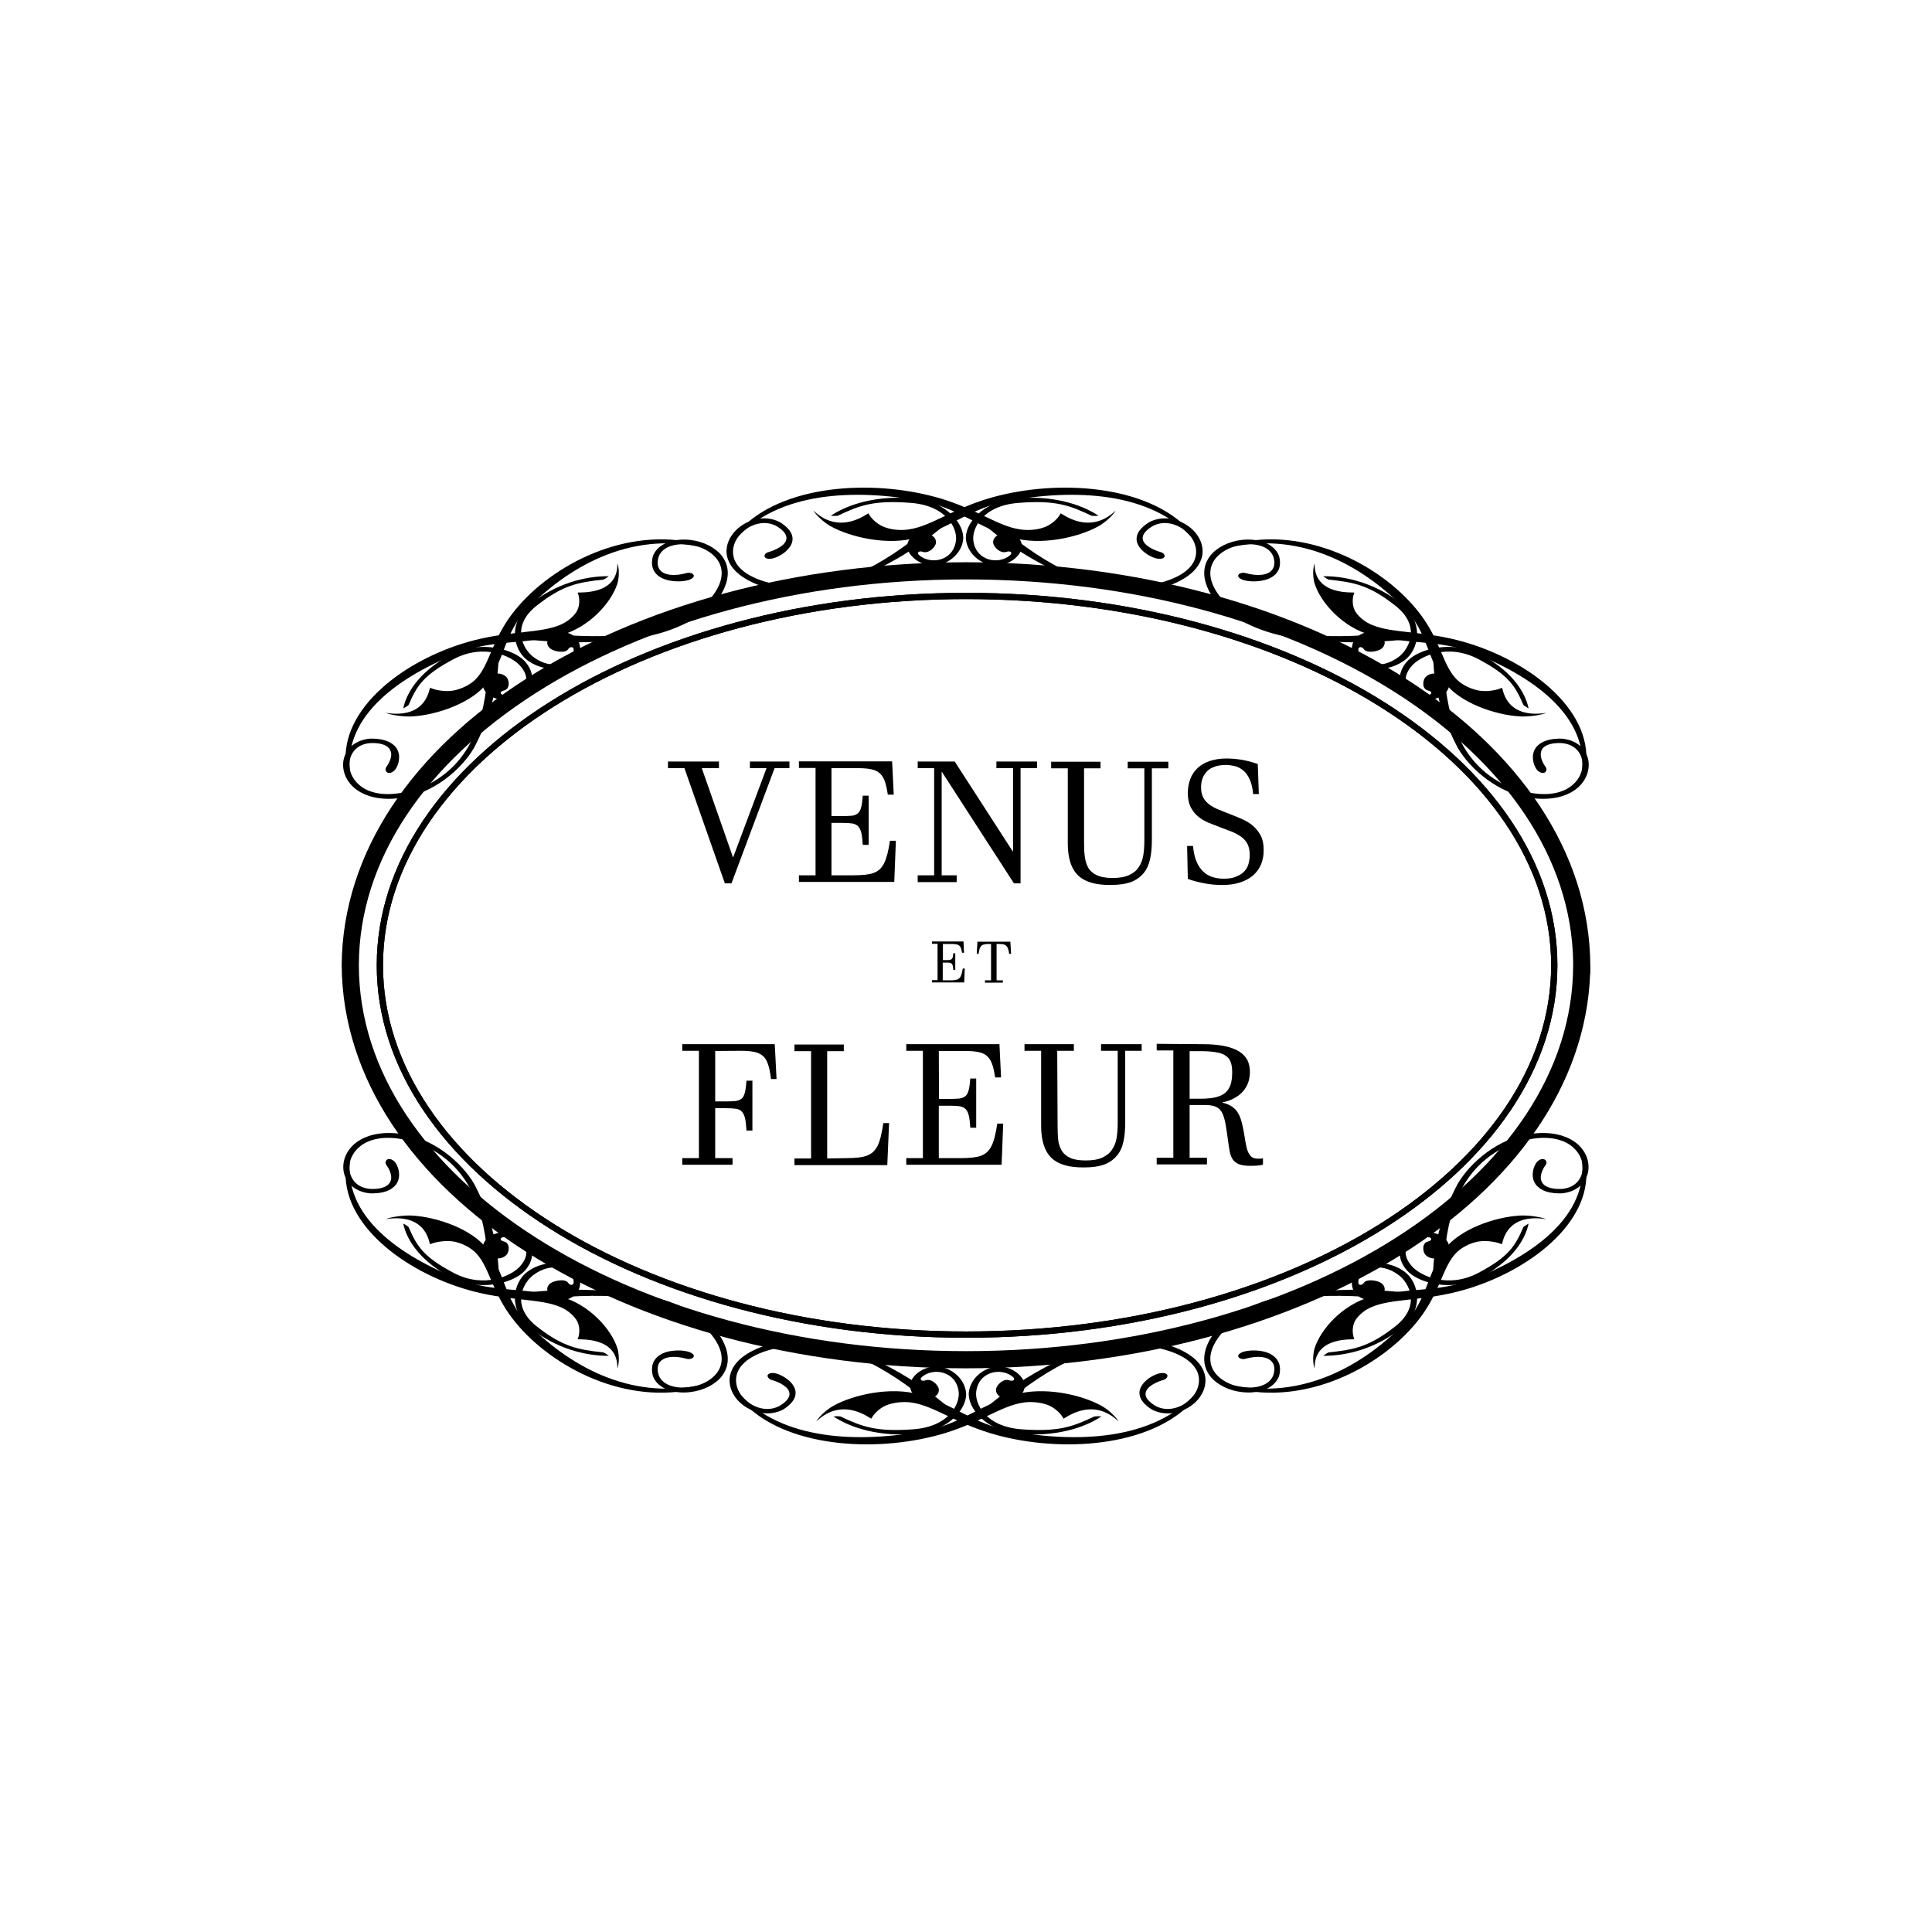 <?xml version="1.0" encoding="utf-8"?>
<!-- Generator: Adobe Illustrator 27.9.0, SVG Export Plug-In . SVG Version: 6.00 Build 0)  -->
<svg version="1.2" xmlns:xlink="http://www.w3.org/1999/xlink" viewBox="0 0 1080 1080" baseProfile="tiny-ps" xmlns="http://www.w3.org/2000/svg">
  <title>Venus Et Fleur LLC</title>

<rect x="-18.8" y="-11.1" width="1108.7" height="1108.7" fill="#FFFFFF" />
<path d="M551.4,294.6c-1.3-1.1-1.4-2.8-0.2-3.7c0.4-0.3,2-1.1,4.4,0.9c23.9,20,50.4,38.2,82.4,36c20.2-2.7,27.3-9.3,29.6-14.4  c2.4-5.4,0.6-11.8-4.7-16.4c-4.1-3.6-11.5-6.6-18.4-3c-3.4,2-5.4,4.1-5.7,6.2c-0.2,1.6,0.5,3.2,2.2,4.6c1.8,1.5,4.5,2.9,8,3.9  c0.4,0.1,0.9,0.3,1.2,0.6c0.7,0.6,1.1,1.5,0.6,2.2c-0.4,0.5-1.3,1.1-3.7,0.8c-2-0.3-5.3-1.7-8-4.1c-1.9-1.7-4.1-4.4-3.7-7.7  c0.3-3,2.7-5.9,7-8.6c8.5-4.4,17.8-1.4,23.4,3.4c5,4.3,7.3,10.2,6.2,15.6c-0.9,4.1-4.1,10.1-14.7,14.9c-16,7.4-39.7,4.6-54.8-1.1  c-18.2-7.4-33.8-16.3-47.6-27.5l-1.5-1.2c-0.5-0.4-1.1-0.8-1.6-1.3L551.4,294.6L551.4,294.6z" />
<path d="M411,301.7c23.9-27.3,67.8-28.4,104.2-21.6c20.1,3.7,32.2,15.1,51,20.5c15.3,4.4,36.2,0.1,48-6.5c3.5-2,7.9-5.9,9.5-8.7  c-15.2,14.5-30.5,1.1-30.8,1.6c-1.7,3.4-5.8,6.7-9.6,7.9c-4,1.4-9.1,1.7-13.3,1c-12-1.8-23.5-10.9-43.4-17  c-35.3-10.8-85.9-9-111.2,15.5c-4.6,4.4-7.3,9.2-9.4,14.5L411,301.7z" />
<path d="M538.4,301.8c-1.1,8.7-10,14.8-17.8,14.3c-7.8-0.6-14-6.7-13.4-11.4c0.6-4.5,4.3-6.9,9.5-6.5c5.2,0.4,6.8,3.1,6.5,5.4  c-0.3,2.2-4,6-7.3,4.9c-2.2-0.8-3.8,0.5-2,1.9c6.3,5.4,19.1,3.3,20.5-8.3c0.8-6.2-4.7-19.5-25.5-21c-20.8-1.6-28.5,1.5-40.6,7.2  c-1.6,0.2-2.9,0.1-3.9,0c10.3-6.8,26.1-11.3,45.6-9.8C529.2,279.9,539.4,293.3,538.4,301.8" />
<path d="M526.9,294.6c1.3-1.1,1.4-2.8,0.3-3.7c-0.4-0.3-2-1.1-4.4,0.9c-23.9,20-50.4,38.2-82.4,36c-20.2-2.7-27.3-9.3-29.6-14.4  c-2.4-5.4-0.6-11.8,4.7-16.4c4.1-3.6,11.5-6.6,18.4-3c3.4,2,5.4,4.1,5.7,6.2c0.2,1.6-0.5,3.2-2.2,4.6c-1.8,1.5-4.5,2.9-8,3.9  c-0.3,0.1-0.9,0.3-1.2,0.6c-0.7,0.6-1.1,1.5-0.6,2.2c0.4,0.5,1.3,1.1,3.7,0.8c1.9-0.3,5.3-1.7,8-4.1c1.9-1.7,4.1-4.4,3.7-7.7  c-0.3-3-2.7-5.9-7-8.6c-8.5-4.4-17.8-1.4-23.4,3.4c-5,4.3-7.3,10.2-6.2,15.6c0.9,4.1,4.1,10.1,14.7,14.9c16.1,7.4,39.7,4.6,54.8-1.1  c18.2-7.4,33.8-16.3,47.6-27.5l1.5-1.2c0.5-0.4,1.1-0.8,1.6-1.3L526.9,294.6L526.9,294.6z" />
<path d="M667.4,301.7c-23.9-27.3-67.8-28.4-104.2-21.6c-20,3.7-32.3,15.1-51,20.5c-15.3,4.4-36.2,0.1-48-6.5c-3.5-2-7.9-5.9-9.5-8.7  c15.2,14.5,30.5,1.1,30.8,1.6c1.7,3.4,5.8,6.7,9.6,7.9c4,1.4,9.1,1.7,13.2,1c12-1.8,23.5-10.9,43.4-17c35.3-10.8,85.9-9,111.2,15.5  c4.6,4.4,7.4,9.2,9.4,14.5L667.4,301.7z" />
<path d="M540,301.8c1.1,8.7,9.9,14.8,17.8,14.3c7.8-0.6,14-6.7,13.4-11.4c-0.6-4.5-4.3-6.9-9.5-6.5c-5.2,0.4-6.8,3.1-6.5,5.4  c0.3,2.2,4,6,7.4,4.9c2.2-0.8,3.7,0.5,2,1.9c-6.3,5.4-19.1,3.3-20.5-8.3c-0.8-6.2,4.7-19.5,25.5-21c20.8-1.6,28.5,1.5,40.6,7.2  c1.6,0.2,2.9,0.1,3.9,0c-10.3-6.8-26.1-11.3-45.6-9.8C549.2,279.9,538.9,293.3,540,301.8" />
<path d="M782.5,357.8c1.9-0.2,3.4-1.5,3.3-2.7c-0.1-0.4-0.6-1.8-4.1-1.5c-35,3.5-70.5,4.3-93.2-13.2c-13.3-12-13.1-20.6-10.6-25.7  c2.6-5.3,9.4-9.4,17.3-10.3c6.2-0.7,14.3,0.6,16.6,6.8c1,3.2,0.7,5.8-0.9,7.6c-1.2,1.4-3.1,2.2-5.5,2.5c-2.6,0.3-5.9,0-9.4-1  c-0.3-0.1-0.9-0.2-1.5-0.1c-1,0.1-2.1,0.6-2.3,1.4c-0.2,0.6,0.1,1.5,2.2,2.4c1.7,0.7,5.4,1.3,9.5,0.8c2.9-0.3,6.8-1.3,9.3-4  c2.3-2.5,2.9-5.9,1.8-10c-2.9-7.5-12.4-9.9-20.7-9c-7.4,0.8-14.1,4.2-17.8,8.9c-2.8,3.6-5.3,9.8-1.1,18.7  c6.1,13.6,26.5,23.2,42.9,26.3c20.1,3.4,39.5,4.2,59.4,2.5l2.2-0.2c0.8-0.1,1.5-0.1,2.3-0.2L782.5,357.8L782.5,357.8z" />
<path d="M884.2,432.7c4.5-32.7-28.2-55.2-61.7-68.1c-18.4-7.1-37.3-4.4-56.2-9.6c-15.4-4.2-27.9-17.8-31.4-28.7  c-1-3.2-1.2-8.4,0-11.4c-0.5,18.6,22.5,15.9,22.2,16.4c-1.5,3.4-1.1,8,0.7,10.8c2,3,5.5,5.8,9.3,7.3c10.7,4.5,27.2,3.3,47.4,8.4  c36.1,9.1,73.3,35.6,72.3,66.9c-0.2,5.6-2.1,10.7-4.9,15.8L884.2,432.7z" />
<path d="M786.5,369.8c-6.4,7.2-4.8,16.3,1.7,19.7c6.5,3.5,16.3,1.8,19.8-2.1c3.4-3.8,2.5-7.5-1.8-9.7c-4.3-2.3-7.8-0.9-9.4,0.9  c-1.6,1.8-2,6.6,1.5,7.4c2.4,0.5,2.5,2.2-0.1,2.5c-9.3,1-17.4-6.9-8.8-16.5c4.6-5.1,19.9-12.6,37.1-3.5  c17.2,9.1,20.6,15.2,25.1,25.6c1.1,0.9,2.2,1.5,2.9,1.9c-2.2-10.3-10.5-21.5-26.7-30.1C811.8,357.6,792.8,362.7,786.5,369.8" />
<path d="M801.3,369.9c-0.1-1.5,1.3-2.9,2.9-2.9c0.6,0,2.4,0.2,2.6,2.8c1.6,27.1,6.7,54.2,33,68.3c17.7,7.9,28.7,6.3,34.7,3.6  c6.4-2.9,10.4-8.8,10.1-14.9c-0.1-4.8-3.3-10.7-11.6-11.4c-4.2-0.2-7.6,0.5-9.6,2c-1.5,1.1-2.2,2.7-2.1,4.6c0.1,2.1,1,4.4,2.8,6.9  c0.2,0.2,0.4,0.7,0.4,1.1c0,0.8-0.4,1.7-1.4,2c-0.7,0.2-1.9,0.2-3.5-1.2c-1.2-1.2-2.6-3.9-2.7-7.1c-0.1-2.2,0.5-5.4,3.6-7.7  c2.7-2.1,7-3.2,12.5-3.1c10.1,0.9,14.9,7.7,15.1,14.1c0.2,5.8-2.9,11.4-8.3,15c-4.1,2.7-11.6,5.7-23.7,4.1  c-18.4-2.3-34.2-16.1-41.1-27.9c-7.8-14.7-12.2-29.3-13.5-44.6l-0.1-1.7c-0.1-0.6-0.1-1.2-0.1-1.8L801.3,369.9L801.3,369.9  L801.3,369.9z" />
<path d="M687.8,305.9c41.1-9.1,75.6,11.8,97.9,34.9c12.3,12.7,12.1,27.5,22,40.9c8.1,10.9,27.6,18,42.2,18.8c4.3,0.2,11-0.6,14.6-2  c-23.7,3.6-24.3-14.3-24.9-14c-4.1,1.8-10,2.3-14,1.3c-4.2-1-8.4-3.2-11-5.7c-7.6-7.3-8.9-20-19-34.5c-18-25.7-58.3-49.3-98.2-43.1  c-7.1,1.1-13.3,3.4-19.3,6.5L687.8,305.9z" />
<path d="M785.3,369c-8.1,6.1-20,6.4-25.5,2.1c-5.5-4.3-5.2-12-0.8-15.4c4.2-3.2,9.1-3.1,12.7-0.3c3.6,2.8,2.5,5.7,0.5,7.3  c-2.1,1.5-8.1,2.7-9.8,0.2c-1.1-1.7-3.3-1.5-3.1,0.5c0.3,7.2,11.8,12,22.6,3.8c5.8-4.4,12.7-17.3-2-28.7  c-14.6-11.5-23.1-13-37.2-14.5c-1.4-0.6-2.3-1.4-3-1.9c13.6-0.1,29.4,4.3,43.2,15C796.5,347.7,793.2,363,785.3,369" />
<path d="M297.5,357.8c-1.9-0.2-3.5-1.5-3.3-2.7c0.1-0.4,0.6-1.8,4.1-1.5c35,3.5,70.5,4.3,93.2-13.2c13.3-12,13.1-20.6,10.6-25.7  c-2.6-5.3-9.4-9.4-17.3-10.3c-6.2-0.7-14.3,0.6-16.6,6.8c-1,3.2-0.7,5.8,0.9,7.6c1.2,1.4,3.1,2.2,5.5,2.5c2.6,0.3,5.9,0,9.4-1  c0.3-0.1,0.9-0.2,1.5-0.1c1,0.1,2.1,0.6,2.3,1.4c0.2,0.6-0.1,1.5-2.2,2.4c-1.7,0.7-5.4,1.3-9.5,0.8c-2.9-0.3-6.8-1.3-9.3-4  c-2.3-2.5-2.9-5.9-1.8-10c2.9-7.5,12.5-9.9,20.7-9c7.4,0.8,14.1,4.2,17.8,8.9c2.8,3.6,5.3,9.8,1.1,18.7  c-6.1,13.6-26.5,23.2-42.9,26.3c-20.1,3.4-39.6,4.2-59.4,2.5l-2.2-0.2c-0.8-0.1-1.5-0.1-2.3-0.2L297.5,357.8L297.5,357.8z" />
<path d="M195.8,432.7c-4.5-32.7,28.2-55.2,61.7-68.1c18.4-7.1,37.3-4.4,56.2-9.6c15.4-4.2,27.9-17.8,31.4-28.7c1-3.2,1.2-8.4,0-11.4  c0.5,18.6-22.5,15.9-22.2,16.4c1.5,3.4,1.1,8-0.7,10.8c-2,3-5.5,5.8-9.3,7.3c-10.7,4.5-27.2,3.3-47.4,8.4  c-36.1,9.1-73.3,35.6-72.3,66.9c0.2,5.6,2.1,10.7,5,15.8L195.8,432.7z" />
<path d="M293.5,369.8c6.4,7.2,4.8,16.3-1.7,19.7c-6.5,3.5-16.3,1.8-19.8-2.1c-3.4-3.8-2.5-7.5,1.8-9.7c4.3-2.3,7.8-0.9,9.4,0.9  c1.6,1.8,2,6.6-1.5,7.4c-2.4,0.5-2.5,2.2,0.1,2.5c9.3,1,17.4-6.9,8.8-16.5c-4.6-5.1-19.9-12.6-37.1-3.5  c-17.2,9.1-20.6,15.2-25.1,25.6c-1,0.9-2.2,1.5-3,1.9c2.2-10.3,10.6-21.5,26.7-30.1C268.2,357.6,287.2,362.7,293.5,369.8" />
<path d="M278.7,369.9c0.1-1.5-1.3-2.9-2.9-2.9c-0.6,0-2.4,0.2-2.6,2.8c-1.6,27.1-6.7,54.2-33,68.3c-17.7,7.9-28.7,6.3-34.8,3.6  c-6.4-2.9-10.4-8.8-10.1-14.9c0.2-4.8,3.3-10.7,11.6-11.4c4.3-0.2,7.6,0.5,9.6,2c1.5,1.1,2.2,2.7,2.2,4.6c-0.1,2.1-1.1,4.4-2.8,6.9  c-0.2,0.2-0.4,0.7-0.4,1.1c0,0.8,0.4,1.7,1.4,2c0.7,0.2,1.9,0.2,3.5-1.2c1.2-1.2,2.6-3.9,2.7-7.1c0.1-2.2-0.5-5.4-3.6-7.7  c-2.7-2.1-7-3.2-12.6-3.1c-10.1,0.9-14.9,7.7-15.1,14.1c-0.2,5.8,2.9,11.4,8.3,15c4.1,2.7,11.6,5.7,23.7,4.1  c18.4-2.3,34.2-16.1,41.1-27.9c7.8-14.7,12.2-29.3,13.5-44.6l0.1-1.7c0.1-0.6,0.1-1.2,0.1-1.8L278.7,369.9L278.7,369.9z" />
<path d="M392.3,305.9c-41.1-9.1-75.6,11.8-97.9,34.9c-12.3,12.7-12.1,27.5-22,40.9c-8.1,10.9-27.6,18-42.2,18.8  c-4.3,0.2-11-0.6-14.6-2c23.7,3.6,24.2-14.3,24.9-14c4.1,1.8,10,2.3,14,1.3c4.2-1,8.4-3.2,11-5.7c7.6-7.3,8.9-20,19-34.5  c18-25.7,58.3-49.3,98.2-43.1c7.2,1.1,13.3,3.4,19.3,6.5L392.3,305.9z" />
<path d="M294.7,369c8.1,6.1,20,6.4,25.5,2.1c5.5-4.3,5.2-12,0.8-15.4c-4.2-3.2-9.1-3.1-12.7-0.3c-3.6,2.8-2.6,5.7-0.5,7.3  c2.1,1.5,8.2,2.7,9.8,0.2c1.1-1.7,3.2-1.5,3.1,0.5c-0.3,7.2-11.8,12-22.6,3.8c-5.8-4.4-12.7-17.3,2-28.7  c14.6-11.5,23.1-13,37.2-14.5c1.4-0.6,2.3-1.4,3-1.9c-13.6-0.1-29.4,4.3-43.1,15C283.5,347.7,286.8,363,294.7,369" />
<path d="M528.6,785.4c1.3,1.1,1.4,2.9,0.3,3.7c-0.4,0.3-2,1.1-4.4-0.9c-23.9-20-50.4-38.2-82.4-36c-20.2,2.7-27.3,9.3-29.6,14.4  c-2.4,5.4-0.6,11.8,4.7,16.4c4.1,3.6,11.4,6.6,18.4,3c3.4-2,5.4-4.1,5.7-6.2c0.2-1.6-0.5-3.2-2.2-4.6c-1.8-1.5-4.5-2.9-8-3.9  c-0.3-0.1-0.9-0.3-1.2-0.7c-0.7-0.6-1.1-1.5-0.6-2.2c0.4-0.5,1.4-1.1,3.7-0.8c1.9,0.3,5.2,1.7,8,4.1c1.9,1.7,4.1,4.4,3.7,7.7  c-0.3,3-2.7,5.9-7,8.6c-8.5,4.3-17.8,1.4-23.4-3.4c-5-4.3-7.3-10.2-6.2-15.7c0.9-4.2,4.1-10.1,14.7-14.8c16.1-7.4,39.7-4.6,54.8,1  c18.2,7.4,33.8,16.4,47.6,27.5l1.5,1.2c0.5,0.4,1.1,0.9,1.6,1.3L528.6,785.4L528.6,785.4z" />
<path d="M669,778.3c-23.9,27.2-67.8,28.4-104.2,21.6c-20.1-3.7-32.3-15.1-51-20.4c-15.3-4.4-36.2-0.2-48,6.4  c-3.5,1.9-7.9,5.9-9.5,8.7c15.2-14.5,30.5-1.1,30.8-1.6c1.7-3.4,5.8-6.7,9.6-7.9c4-1.3,9.1-1.7,13.3-1c12,1.9,23.5,10.9,43.4,17  c35.3,10.8,85.9,9,111.2-15.5c4.5-4.4,7.3-9.2,9.4-14.5L669,778.3z" />
<path d="M541.6,778.2c1.1-8.7,9.9-14.8,17.8-14.3c7.8,0.6,14,6.6,13.4,11.4c-0.6,4.6-4.3,6.9-9.5,6.6c-5.2-0.4-6.8-3.1-6.5-5.4  c0.3-2.2,4-6.1,7.4-4.9c2.2,0.8,3.7-0.5,2-1.9c-6.3-5.4-19.1-3.3-20.5,8.3c-0.8,6.2,4.7,19.5,25.5,21c20.8,1.5,28.5-1.5,40.6-7.2  c1.6-0.2,2.9-0.1,3.9,0c-10.3,6.8-26.1,11.3-45.6,9.8C550.8,800.1,540.6,786.7,541.6,778.2" />
<path d="M553.1,785.4c-1.3,1.1-1.4,2.9-0.3,3.7c0.4,0.3,2,1.1,4.4-0.9c23.9-20,50.4-38.2,82.4-36c20.2,2.7,27.2,9.3,29.6,14.4  c2.4,5.4,0.6,11.8-4.7,16.4c-4.1,3.6-11.5,6.6-18.4,3c-3.4-2-5.4-4.1-5.7-6.2c-0.2-1.6,0.6-3.2,2.2-4.6c1.8-1.5,4.5-2.9,8-3.9  c0.4-0.1,0.9-0.3,1.2-0.7c0.7-0.6,1.1-1.5,0.6-2.2c-0.4-0.5-1.3-1.1-3.7-0.8c-1.9,0.3-5.3,1.7-8,4.1c-1.9,1.7-4.1,4.4-3.7,7.7  c0.3,3,2.7,5.9,7,8.6c8.5,4.3,17.8,1.4,23.4-3.4c5-4.3,7.3-10.2,6.2-15.7c-0.9-4.2-4.1-10.1-14.7-14.8c-16-7.4-39.7-4.6-54.8,1  c-18.3,7.4-33.8,16.4-47.6,27.5l-1.5,1.2c-0.5,0.4-1.1,0.9-1.6,1.3L553.1,785.4L553.1,785.4z" />
<path d="M412.6,778.3c23.9,27.2,67.8,28.4,104.2,21.6c20-3.7,32.2-15.1,51-20.4c15.3-4.4,36.2-0.2,48,6.4c3.5,1.9,7.9,5.9,9.5,8.7  c-15.2-14.5-30.5-1.1-30.8-1.6c-1.7-3.4-5.8-6.7-9.6-7.9c-4-1.3-9.1-1.7-13.2-1c-12,1.9-23.5,10.9-43.4,17  c-35.3,10.8-85.9,9-111.2-15.5c-4.6-4.4-7.3-9.2-9.4-14.5L412.6,778.3z" />
<path d="M540,778.2c-1.1-8.7-9.9-14.8-17.8-14.3c-7.9,0.6-14,6.6-13.4,11.4c0.5,4.6,4.3,6.9,9.5,6.6c5.2-0.4,6.8-3.1,6.5-5.4  c-0.3-2.2-4-6.1-7.4-4.9c-2.2,0.8-3.7-0.5-2-1.9c6.3-5.4,19.1-3.3,20.5,8.3c0.8,6.2-4.7,19.5-25.5,21c-20.8,1.5-28.5-1.5-40.6-7.2  c-1.6-0.2-2.9-0.1-3.9,0c10.3,6.8,26.1,11.3,45.6,9.8C530.8,800.1,541.1,786.7,540,778.2" />
<path d="M297.5,722.2c-1.9,0.2-3.5,1.5-3.3,2.7c0.1,0.4,0.6,1.8,4.1,1.5c35-3.5,70.5-4.3,93.2,13.2c13.3,12,13.1,20.6,10.6,25.7  c-2.6,5.3-9.4,9.4-17.3,10.2c-6.2,0.7-14.2-0.6-16.6-6.8c-1-3.2-0.7-5.8,0.9-7.6c1.2-1.3,3.1-2.2,5.5-2.5c2.6-0.3,5.9,0,9.4,1  c0.3,0.1,0.9,0.2,1.5,0.1c1-0.1,2.1-0.6,2.3-1.4c0.2-0.6-0.1-1.5-2.2-2.4c-1.7-0.7-5.4-1.3-9.5-0.8c-2.9,0.3-6.8,1.3-9.3,4.1  c-2.3,2.5-2.9,5.8-1.8,10.1c2.9,7.5,12.5,9.9,20.7,8.9c7.4-0.8,14.1-4.2,17.8-8.9c2.8-3.6,5.3-9.8,1.1-18.7  c-6.1-13.6-26.5-23.2-42.9-26.3c-20.1-3.3-39.6-4.2-59.4-2.5l-2.2,0.2c-0.8,0.1-1.5,0.1-2.3,0.2L297.5,722.2L297.5,722.2  L297.5,722.2z" />
<path d="M195.8,647.3c-4.5,32.7,28.2,55.2,61.7,68.1c18.4,7.1,37.3,4.4,56.2,9.5c15.4,4.2,27.9,17.8,31.4,28.7c1,3.2,1.2,8.4,0,11.4  c0.5-18.6-22.5-15.9-22.2-16.4c1.5-3.4,1.2-8-0.7-10.8c-2-3-5.5-5.8-9.3-7.3c-10.7-4.5-27.2-3.3-47.4-8.4  c-36.1-9.1-73.3-35.6-72.3-66.9c0.2-5.6,2.1-10.7,5-15.8L195.8,647.3z" />
<path d="M293.5,710.2c6.4-7.2,4.8-16.3-1.7-19.7c-6.5-3.4-16.3-1.8-19.8,2.1c-3.4,3.7-2.5,7.5,1.8,9.7c4.3,2.3,7.8,0.9,9.4-0.9  c1.6-1.8,2-6.6-1.5-7.4c-2.4-0.5-2.5-2.2,0.1-2.5c9.3-1,17.4,6.9,8.8,16.5c-4.6,5.1-19.9,12.6-37.1,3.5  c-17.2-9.1-20.6-15.2-25.1-25.6c-1-0.9-2.2-1.5-3-1.9c2.2,10.3,10.6,21.5,26.7,30.1C268.2,722.4,287.2,717.3,293.5,710.2" />
<path d="M278.7,710.1c0.1,1.5-1.3,2.9-2.9,2.9c-0.6,0-2.4-0.2-2.6-2.8c-1.6-27.1-6.7-54.2-33-68.3c-17.7-8-28.7-6.3-34.8-3.6  c-6.4,2.9-10.4,8.8-10.1,14.9c0.2,4.8,3.3,10.7,11.6,11.4c4.2,0.2,7.6-0.5,9.6-2c1.5-1.1,2.2-2.7,2.2-4.6c-0.1-2-1-4.4-2.8-6.9  c-0.2-0.2-0.4-0.7-0.4-1.1c0-0.8,0.4-1.7,1.4-2c0.7-0.2,1.9-0.2,3.5,1.2c1.2,1.2,2.6,3.9,2.7,7.1c0.1,2.2-0.5,5.4-3.6,7.7  c-2.7,2.2-7,3.2-12.5,3.1c-10.1-0.9-14.9-7.7-15.1-14.2c-0.2-5.8,2.9-11.4,8.3-15c4.1-2.7,11.6-5.7,23.7-4.1  c18.4,2.3,34.2,16.1,41.1,27.9c7.8,14.7,12.2,29.2,13.5,44.6l0.1,1.7c0.1,0.6,0.1,1.2,0.1,1.8L278.7,710.1L278.7,710.1z" />
<path d="M392.3,774.1c-41.1,9.1-75.6-11.8-97.9-34.9c-12.3-12.7-12.1-27.5-22-40.9c-8.1-10.9-27.6-18-42.2-18.8  c-4.3-0.2-11,0.6-14.6,2c23.7-3.6,24.2,14.3,24.9,14c4.1-1.7,10-2.2,14-1.3c4.2,1,8.4,3.2,11,5.7c7.6,7.3,8.9,20,19,34.5  c18,25.7,58.3,49.4,98.2,43.1c7.2-1.1,13.3-3.4,19.3-6.5L392.3,774.1z" />
<path d="M294.7,711c8.1-6.1,20-6.4,25.5-2.1c5.5,4.3,5.2,12,0.8,15.4c-4.2,3.2-9.1,3.2-12.7,0.3c-3.6-2.9-2.6-5.8-0.5-7.3  c2.1-1.5,8.2-2.6,9.8-0.2c1.1,1.7,3.2,1.5,3.1-0.5c-0.3-7.2-11.8-12-22.6-3.8c-5.8,4.3-12.7,17.2,2,28.7  c14.6,11.5,23.1,13,37.2,14.5c1.4,0.6,2.3,1.4,3,1.9c-13.6,0.1-29.4-4.3-43.2-15C283.5,732.3,286.8,717,294.7,711" />
<path d="M782.5,722.2c1.9,0.2,3.4,1.5,3.3,2.7c-0.1,0.4-0.6,1.8-4.1,1.5c-35-3.5-70.5-4.3-93.2,13.2c-13.3,12-13.1,20.6-10.6,25.7  c2.7,5.3,9.4,9.4,17.3,10.2c6.2,0.7,14.3-0.6,16.6-6.8c1-3.2,0.7-5.8-0.9-7.6c-1.2-1.3-3.1-2.2-5.5-2.5c-2.6-0.3-5.9,0-9.4,1  c-0.3,0.1-0.9,0.2-1.5,0.1c-1-0.1-2.1-0.6-2.3-1.4c-0.2-0.6,0.1-1.5,2.2-2.4c1.7-0.7,5.4-1.3,9.5-0.8c2.9,0.3,6.8,1.3,9.3,4.1  c2.3,2.5,2.9,5.8,1.8,10.1c-2.9,7.5-12.4,9.9-20.7,8.9c-7.4-0.8-14.1-4.2-17.8-8.9c-2.8-3.6-5.3-9.8-1.1-18.7  c6.2-13.6,26.5-23.2,42.9-26.3c20.1-3.3,39.5-4.2,59.4-2.5l2.2,0.2c0.8,0.1,1.5,0.1,2.3,0.2L782.5,722.2L782.5,722.2L782.5,722.2z" />
<path d="M884.2,647.3c4.5,32.7-28.2,55.2-61.7,68.1c-18.4,7.1-37.3,4.4-56.2,9.5c-15.4,4.2-27.9,17.8-31.4,28.7  c-1,3.2-1.2,8.4,0,11.4c-0.5-18.6,22.5-15.9,22.2-16.4c-1.5-3.4-1.1-8,0.7-10.8c2-3,5.5-5.8,9.3-7.3c10.7-4.5,27.2-3.3,47.4-8.4  c36.1-9.1,73.3-35.6,72.3-66.9c-0.2-5.6-2.1-10.7-4.9-15.8L884.2,647.3z" />
<path d="M786.5,710.2c-6.4-7.2-4.8-16.3,1.7-19.7c6.5-3.4,16.3-1.8,19.8,2.1c3.4,3.7,2.5,7.5-1.8,9.7c-4.3,2.3-7.8,0.9-9.4-0.9  c-1.6-1.8-2-6.6,1.5-7.4c2.3-0.5,2.5-2.2-0.1-2.5c-9.3-1-17.4,6.9-8.8,16.5c4.6,5.1,19.9,12.6,37.1,3.5  c17.2-9.1,20.6-15.2,25.1-25.6c1.1-0.9,2.2-1.5,2.9-1.9c-2.2,10.3-10.5,21.5-26.7,30.1C811.8,722.4,792.8,717.3,786.5,710.2" />
<path d="M801.3,710.1c-0.1,1.5,1.3,2.9,2.9,2.9c0.6,0,2.4-0.2,2.6-2.8c1.6-27.1,6.7-54.2,33-68.3c17.7-8,28.7-6.3,34.8-3.6  c6.4,2.9,10.4,8.8,10.1,14.9c-0.1,4.8-3.3,10.7-11.6,11.4c-4.2,0.2-7.6-0.5-9.6-2c-1.5-1.1-2.2-2.7-2.2-4.6c0.1-2,1-4.4,2.8-6.9  c0.2-0.2,0.4-0.7,0.4-1.1c0-0.8-0.4-1.7-1.5-2c-0.7-0.2-1.9-0.2-3.5,1.2c-1.2,1.2-2.6,3.9-2.7,7.1c-0.1,2.2,0.5,5.4,3.6,7.7  c2.7,2.2,7,3.2,12.5,3.1c10.1-0.9,14.9-7.7,15.1-14.2c0.2-5.8-2.9-11.4-8.3-15c-4.1-2.7-11.6-5.7-23.7-4.1  c-18.4,2.3-34.2,16.1-41.1,27.9c-7.8,14.7-12.2,29.2-13.5,44.6l-0.1,1.7c-0.1,0.6-0.1,1.2-0.1,1.8L801.3,710.1L801.3,710.1  L801.3,710.1z" />
<path d="M687.7,774.1c41.1,9.1,75.6-11.8,97.9-34.9c12.3-12.7,12.1-27.5,22-40.9c8.1-10.9,27.6-18,42.2-18.8c4.3-0.2,11,0.6,14.6,2  c-23.7-3.6-24.3,14.3-24.9,14c-4.1-1.7-10-2.2-14-1.3c-4.2,1-8.4,3.2-11,5.7c-7.6,7.3-8.9,20-19,34.5c-18,25.7-58.3,49.4-98.2,43.1  c-7.2-1.1-13.3-3.4-19.3-6.5L687.7,774.1z" />
<path d="M785.3,711c-8.1-6.1-20-6.4-25.5-2.1c-5.5,4.3-5.2,12-0.8,15.4c4.2,3.2,9.1,3.2,12.7,0.3c3.6-2.9,2.5-5.8,0.5-7.3  c-2-1.5-8.1-2.6-9.8-0.2c-1.1,1.7-3.3,1.5-3.1-0.5c0.3-7.2,11.8-12,22.6-3.8c5.8,4.3,12.7,17.2-2,28.7c-14.6,11.5-23.1,13-37.2,14.5  c-1.4,0.6-2.3,1.4-3,1.9c13.6,0.1,29.4-4.3,43.2-15C796.5,732.3,793.2,717,785.3,711" />
<path d="M191,539.6c0.9-127.1,158.2-225.2,349-225.3c190.8,0.1,348.1,98.2,349,225.3l-4.8,0v-4.8v4.8l4.8,0l0,4.8h-0.1  C884.1,669.2,728.3,764.8,540,764.9C349.2,764.8,191.9,666.7,191,539.6 M299.5,387.4c-61.5,39.3-98.8,93-98.9,152.2  c0.1,59.2,37.5,112.9,98.9,152.2c61.4,39.2,146.6,63.5,240.5,63.5c93.9,0,179.1-24.3,240.5-63.5c61.5-39.3,98.8-93,98.9-152.2v-2.1  c-1-58.3-38.2-111.3-98.9-150.1c-61.4-39.2-146.6-63.5-240.5-63.5C446.1,323.9,360.9,348.2,299.5,387.4" />
<polygon points="409.7,479.1 409.9,479.1 428.5,429.4 419.2,429.4 419.2,425.7 441.3,425.7 441.3,429.4 433,429.4 408.9,493.8   405.2,493.8 382.6,429.4 373.4,429.4 373.4,425.7 401.9,425.7 401.9,429.4 392.3,429.4 " />
<path d="M464.8,456.2h6.1c2.1,0,3.8-0.1,5.2-0.2s2.5-0.6,3.4-1.3c0.9-0.7,1.5-1.9,1.9-3.4c0.4-1.5,0.7-3.7,0.9-6.5h3.3v27.5h-3.3  c-0.2-2.8-0.4-5-0.8-6.7c-0.4-1.6-1-2.8-1.8-3.7c-0.8-0.8-2-1.4-3.4-1.6c-1.4-0.2-3.2-0.3-5.4-0.3h-6.1v29.3h12.3  c2.4,0,4.5-0.1,6.4-0.3c1.8-0.2,3.4-0.5,4.8-1c1.4-0.5,2.5-1.2,3.5-2.1c1-0.9,1.8-2.1,2.5-3.5c0.7-1.4,1.3-3.2,1.8-5.2  c0.5-2,1-4.4,1.4-7.2h3.3l-0.9,23h-53.3v-3.7h9.3v-60h-9.3v-3.7h52.1l0.9,18.6h-3.3c-0.5-3.1-1-5.6-1.7-7.5  c-0.7-1.9-1.6-3.4-2.9-4.5c-1.2-1.1-2.8-1.8-4.8-2.2c-2-0.4-4.4-0.6-7.4-0.6h-14.7L464.8,456.2L464.8,456.2z" />
<polygon points="570.5,493.8 566.8,493.8 526.6,431.6 526.4,431.6 526.4,489.3 534.8,489.3 534.8,493.1 513,493.1 513,489.3   522.2,489.3 522.2,429.4 513,429.4 513,425.7 533.7,425.7 566.1,475.9 566.3,475.8 566.3,429.4 557,429.4 557,425.7 579.7,425.7   579.7,429.4 570.5,429.4 " />
<path d="M606,471.3c0,2.7,0.1,5.2,0.4,7.5s0.9,4.4,1.9,6.2c1,1.8,2.6,3.2,4.7,4.2c2.1,1,5.1,1.6,8.8,1.6c3.8,0,6.9-0.5,9.3-1.6  s4.2-2.5,5.4-4.4c1.3-1.9,2.2-4.1,2.6-6.6c0.4-2.5,0.6-5.3,0.6-8.3v-40.4h-9.3v-3.7h22.7v3.7h-9.2v39.9c0,4.1-0.3,7.8-1,10.9  c-0.7,3.1-1.9,5.8-3.7,7.9c-1.8,2.1-4.1,3.8-7.1,4.9c-3,1.1-6.8,1.6-11.5,1.6c-4.2,0-7.7-0.4-10.7-1.3c-3-0.9-5.5-2.3-7.4-4.2  c-1.9-1.9-3.3-4.3-4.2-7.2c-0.9-2.9-1.4-6.4-1.4-10.4v-42.1h-9.3v-3.7h27.6v3.7H606V471.3z" />
<path d="M663.6,472.9h3.3c0.3,3.5,1,6.5,2,8.8c1,2.4,2.3,4.2,3.8,5.6c1.5,1.4,3.2,2.4,5.2,3c1.9,0.6,4,0.9,6.1,0.9  c2.6,0,4.8-0.3,6.6-1c1.8-0.7,3.4-1.6,4.6-2.7c1.2-1.2,2.1-2.5,2.6-4.2c0.5-1.6,0.8-3.4,0.8-5.4c0-2.4-0.4-4.4-1.2-6  c-0.8-1.6-1.9-2.9-3.4-4c-1.4-1.1-3.2-2-5.2-2.9c-2-0.8-4.2-1.6-6.6-2.5c-2.4-0.9-4.7-1.8-6.9-2.7c-2.2-1-4.1-2.1-5.8-3.6  c-1.7-1.4-3-3.2-4-5.2c-1-2.1-1.5-4.6-1.5-7.7c0-2.9,0.5-5.5,1.4-7.9c0.9-2.4,2.3-4.4,4.1-6.1c1.8-1.7,4.1-3,6.8-3.9  c2.7-0.9,5.8-1.4,9.4-1.4c1.4,0,2.9,0.1,4.4,0.2c1.5,0.1,3,0.4,4.5,0.6c1.5,0.3,3,0.6,4.4,1c1.4,0.4,2.8,0.8,4.1,1.3l0.6,16.8h-3.2  c-0.3-3.3-0.9-6.1-1.9-8.2c-1-2.1-2.1-3.8-3.5-4.9c-1.4-1.2-2.9-2-4.6-2.5c-1.7-0.4-3.4-0.7-5.2-0.7c-2.3,0-4.4,0.3-6.1,0.9  c-1.7,0.6-3.2,1.4-4.3,2.5c-1.1,1.1-2,2.4-2.6,3.9c-0.6,1.5-0.9,3.3-0.9,5.2c0,2.3,0.4,4.2,1.2,5.7c0.8,1.5,1.9,2.8,3.4,3.9  c1.5,1.1,3.2,2.1,5.3,2.9c2.1,0.9,4.3,1.7,6.8,2.7c2.3,0.9,4.5,1.8,6.7,2.8c2.2,1,4.1,2.2,5.8,3.7c1.7,1.5,3.1,3.3,4.2,5.4  c1.1,2.2,1.6,4.8,1.6,8c0,3.1-0.5,5.8-1.6,8.3c-1.1,2.4-2.6,4.4-4.6,6.1c-2,1.6-4.4,2.9-7.3,3.8c-2.9,0.9-6.1,1.3-9.7,1.3  c-1.6,0-3.2-0.1-4.9-0.2c-1.7-0.2-3.4-0.4-5-0.7c-1.7-0.3-3.3-0.7-4.9-1.1c-1.6-0.4-3.1-0.9-4.4-1.4L663.6,472.9z" />
<path d="M526.9,536.7h2.1c0.7,0,1.3,0,1.8-0.1c0.5-0.1,0.8-0.2,1.1-0.4c0.3-0.2,0.5-0.6,0.7-1.1c0.1-0.5,0.2-1.3,0.3-2.2h1.1v9.3  h-1.1c-0.1-0.9-0.1-1.7-0.3-2.3c-0.1-0.6-0.3-1-0.6-1.2c-0.3-0.3-0.7-0.5-1.1-0.5c-0.5-0.1-1.1-0.1-1.8-0.1h-2.1v9.9h4.2  c0.8,0,1.5,0,2.2-0.1c0.6-0.1,1.2-0.2,1.6-0.3c0.5-0.2,0.9-0.4,1.2-0.7c0.3-0.3,0.6-0.7,0.9-1.2c0.2-0.5,0.4-1.1,0.6-1.8  c0.2-0.7,0.3-1.5,0.5-2.5h1.1l-0.3,7.8h-18v-1.3h3.1v-20.3h-3.1v-1.3h17.6l0.3,6.3h-1.1c-0.2-1-0.4-1.9-0.6-2.5  c-0.2-0.7-0.6-1.2-1-1.5c-0.4-0.4-1-0.6-1.6-0.7c-0.7-0.1-1.5-0.2-2.5-0.2h-5V536.7L526.9,536.7z" />
<path d="M546.4,526.4h18.4l0.4,6.8h-1.1c-0.1-1.2-0.3-2.1-0.6-2.8c-0.2-0.7-0.6-1.3-1-1.7c-0.4-0.4-1-0.7-1.6-0.8  c-0.7-0.1-1.5-0.2-2.5-0.2h-1.3v20.3h3.5v1.3h-10v-1.3h3.4v-20.3h-1.2c-0.7,0-1.3,0-1.8,0.1c-0.5,0.1-1,0.2-1.4,0.3  c-0.4,0.1-0.7,0.4-1,0.6c-0.3,0.3-0.5,0.6-0.7,1c-0.2,0.4-0.4,0.9-0.5,1.5c-0.1,0.6-0.3,1.3-0.4,2H546L546.4,526.4z" />
<path d="M399.8,587.5v28.2h6.1c2.1,0,3.8-0.1,5.2-0.2c1.4-0.2,2.5-0.6,3.4-1.3c0.9-0.7,1.5-1.9,1.9-3.5c0.4-1.6,0.7-3.8,0.9-6.6h3.3  V632h-3.3c-0.2-2.9-0.4-5.1-0.8-6.8c-0.4-1.7-1-2.9-1.8-3.8c-0.8-0.9-2-1.4-3.4-1.6c-1.4-0.2-3.2-0.3-5.4-0.3h-6.1v27.9h9.7v3.7  h-28.1v-3.7h9.3v-60h-9.3v-3.7h51.7l1,19.5H431c-0.4-3.3-0.9-6-1.6-8.1c-0.7-2.1-1.6-3.7-2.9-4.8c-1.3-1.1-2.9-1.9-4.9-2.3  c-2-0.4-4.5-0.6-7.5-0.6L399.8,587.5L399.8,587.5z" />
<path d="M473.2,647.4c2.4,0,4.5-0.1,6.4-0.3c1.8-0.2,3.4-0.5,4.8-1c1.4-0.5,2.6-1.2,3.6-2.1c1-0.9,1.8-2.1,2.6-3.5  c0.7-1.5,1.3-3.2,1.8-5.3c0.5-2.1,1-4.6,1.4-7.4h3.2l-1,23.5h-51.9v-3.7h9.3v-60h-9.3v-3.7h27.6v3.7h-9.3v60L473.2,647.4  L473.2,647.4z" />
<path d="M524.9,614.3h6.1c2.1,0,3.8-0.1,5.2-0.2c1.4-0.2,2.5-0.6,3.4-1.3c0.9-0.7,1.5-1.9,1.9-3.4c0.4-1.5,0.7-3.7,0.9-6.5h3.3v27.5  h-3.3c-0.2-2.8-0.4-5-0.8-6.7c-0.4-1.6-1-2.9-1.8-3.7c-0.8-0.8-2-1.4-3.4-1.6s-3.2-0.3-5.5-0.3h-6.1v29.3h12.3  c2.4,0,4.5-0.1,6.4-0.3c1.8-0.2,3.4-0.5,4.8-1c1.4-0.5,2.5-1.2,3.5-2.1c1-0.9,1.8-2.1,2.5-3.5s1.3-3.1,1.8-5.2c0.5-2,1-4.5,1.4-7.2  h3.3l-0.9,23h-53.3v-3.7h9.3v-60h-9.3v-3.7h52.1l0.9,18.6h-3.3c-0.5-3.1-1-5.6-1.7-7.5c-0.7-1.9-1.6-3.4-2.9-4.5  c-1.2-1.1-2.8-1.8-4.8-2.2c-2-0.4-4.4-0.6-7.4-0.6h-14.7L524.9,614.3L524.9,614.3z" />
<path d="M591.2,629.3c0,2.7,0.1,5.2,0.3,7.5c0.2,2.4,0.9,4.4,1.9,6.2c1,1.8,2.6,3.2,4.7,4.2c2.1,1,5.1,1.5,8.8,1.5  c3.8,0,6.9-0.5,9.3-1.6c2.3-1.1,4.2-2.5,5.4-4.4c1.3-1.9,2.2-4.1,2.6-6.6c0.4-2.5,0.6-5.3,0.6-8.3v-40.4h-9.3v-3.7h22.7v3.7h-9.2  v39.9c0,4.1-0.3,7.8-1,10.9c-0.7,3.2-1.9,5.8-3.7,7.9c-1.8,2.1-4.1,3.8-7.1,4.9c-3,1.1-6.8,1.6-11.5,1.6c-4.1,0-7.7-0.4-10.7-1.3  c-3-0.9-5.5-2.3-7.4-4.2c-1.9-1.9-3.3-4.3-4.2-7.2c-0.9-2.9-1.4-6.4-1.4-10.4v-42.1h-9.3v-3.7h27.6v3.7h-9.3L591.2,629.3  L591.2,629.3z" />
<path d="M672.3,583.7c4.9,0,9.1,0.4,12.4,1.1c3.4,0.7,6.1,1.8,8.2,3.1c2.1,1.4,3.6,3,4.5,4.9c0.9,1.9,1.3,4.1,1.3,6.4  c0,2-0.3,4-0.9,5.8c-0.6,1.8-1.6,3.5-2.9,5c-1.3,1.5-2.9,2.8-4.8,3.8c-1.9,1.1-4.1,1.9-6.7,2.4v0.2c2.1,0.5,3.9,1.2,5.3,2.2  c1.4,1,2.5,2.1,3.3,3.5c0.9,1.4,1.5,3,2,4.8c0.5,1.8,0.9,3.7,1.3,5.9c0.4,2.2,0.7,4.2,1,6c0.3,1.8,0.7,3.4,1.2,4.7s1.2,2.3,2,3.1  c0.9,0.7,2,1.1,3.6,1.1c0.3,0,0.7,0,1.2,0c0.5,0,1.1-0.1,1.7-0.2v3.6c-0.5,0.1-1.1,0.2-1.7,0.3c-0.6,0.1-1.2,0.2-1.9,0.2  c-0.6,0-1.3,0.1-1.9,0.1c-0.6,0-1.1,0-1.6,0c-2.7,0-4.8-0.3-6.3-0.9c-1.5-0.6-2.7-1.5-3.5-2.7c-0.8-1.2-1.4-2.7-1.7-4.5  c-0.3-1.8-0.7-4-1-6.5c-0.5-3.7-0.9-6.7-1.4-9.2c-0.5-2.5-1.1-4.5-1.9-6c-0.8-1.5-2-2.6-3.4-3.2c-1.4-0.6-3.4-1-5.8-1H665v29.5h9.7  v3.7h-28.1v-3.7h9.3v-60h-9.3v-3.7L672.3,583.7L672.3,583.7z M665,614.2h6.2c3.3,0,6.1-0.3,8.4-0.8c2.2-0.6,4.1-1.4,5.4-2.6  c1.4-1.2,2.3-2.7,2.9-4.5c0.6-1.8,0.9-4.1,0.9-6.7c0-2.2-0.2-4-0.7-5.5c-0.5-1.5-1.3-2.8-2.6-3.7c-1.3-1-3-1.7-5.2-2.1  c-2.2-0.4-5.1-0.7-8.6-0.7H665L665,614.2L665,614.2z" />
<path d="M540.2,747.8c-181.7,0-329.6-93.4-329.6-208.2s147.8-208.2,329.6-208.2c182.2,0,330.4,93.4,330.4,208.2  C870.5,654.4,722.3,747.8,540.2,747.8z M540.1,334.9c-179.8,0-326,91.8-326,204.7s146.3,204.7,326.1,204.7  c180.2,0,326.9-91.8,326.9-204.7C867,426.7,720.4,334.9,540.1,334.9z" />
<path d="M540.2,747.8c-181.7,0-329.6-93.4-329.6-208.2s147.8-208.2,329.6-208.2c182.2,0,330.4,93.4,330.4,208.2  C870.5,654.4,722.3,747.8,540.2,747.8z M540.1,334.9c-179.8,0-326,91.8-326,204.7s146.3,204.7,326.1,204.7  c180.2,0,326.9-91.8,326.9-204.7C867,426.7,720.4,334.9,540.1,334.9z" />
</svg>